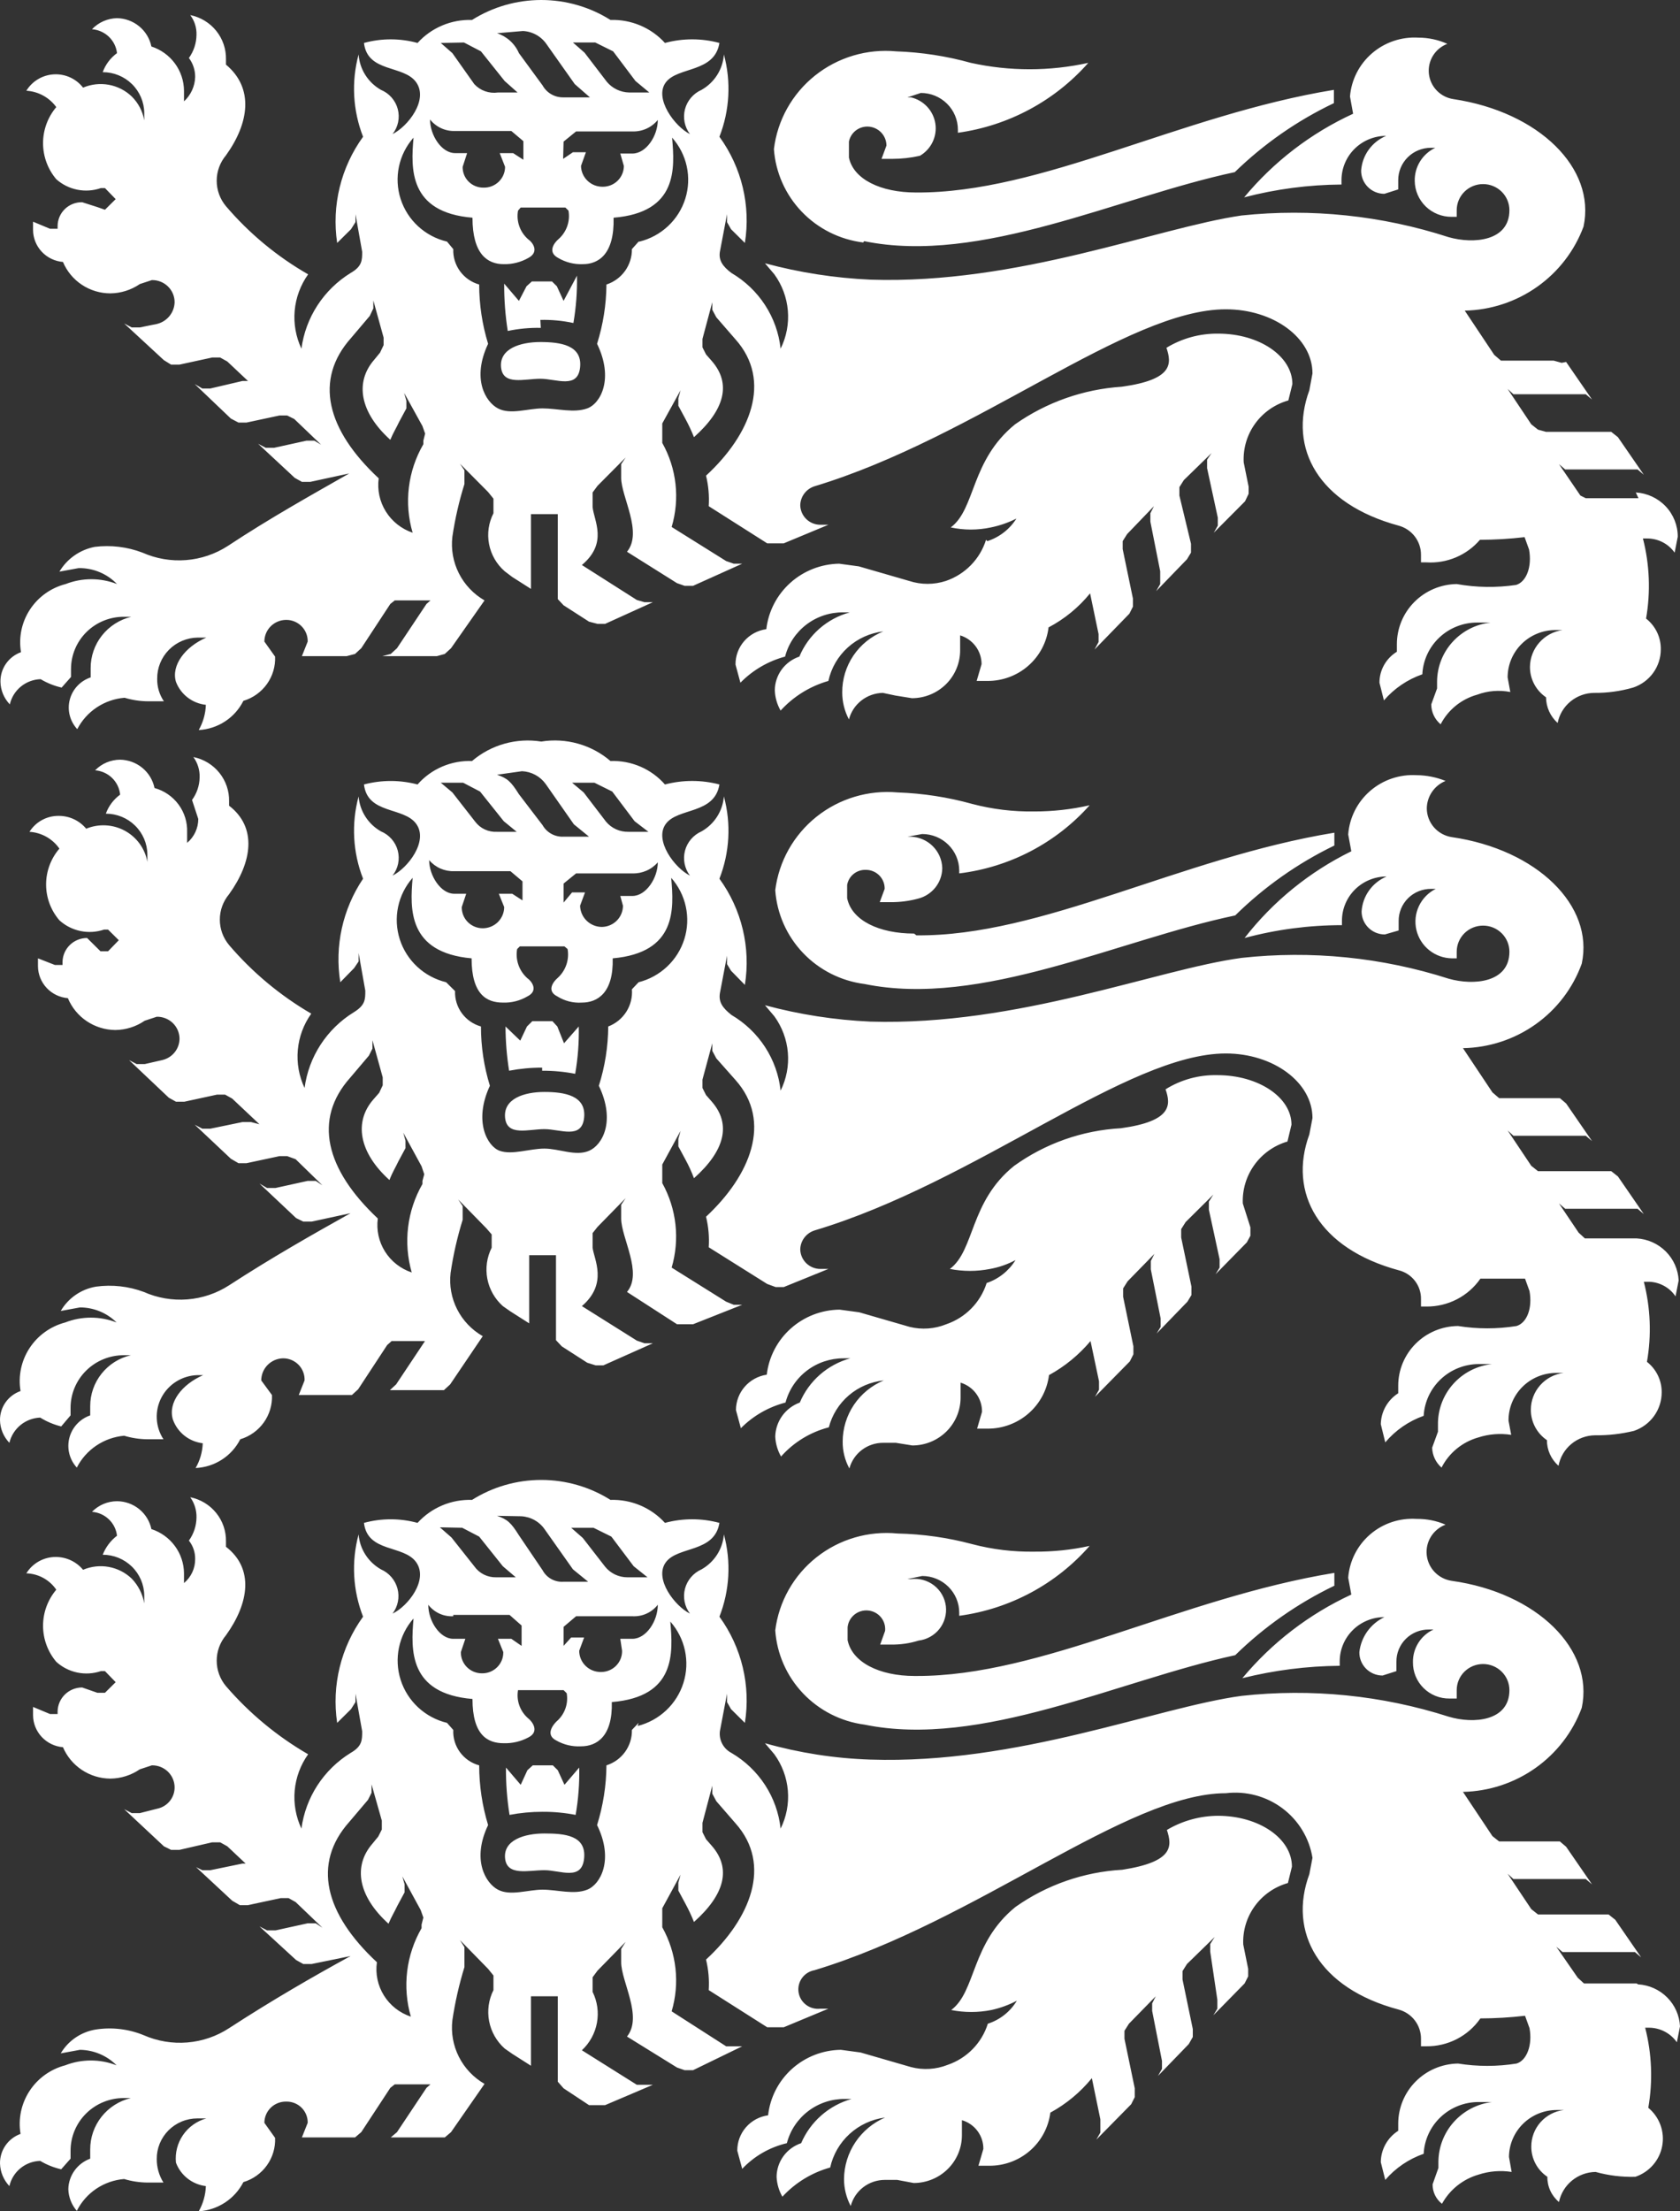 <?xml version="1.0" encoding="UTF-8"?> <svg xmlns="http://www.w3.org/2000/svg" width="304" height="400" viewBox="0 0 304 400" fill="none"><rect x="0" y="0" width="304" height="400" fill="#333333" stroke="none"/> <path d="M115.556 43.703L114.344 45.064C114.364 46.478 113.928 47.861 113.1 49.012C112.272 50.164 111.094 51.023 109.738 51.466C109.707 55.104 109.135 58.718 108.041 62.19C111.112 68.513 108.687 72.995 106.263 73.875C103.839 74.755 100.849 73.875 98.182 73.875C95.516 73.875 92.364 75.075 90.102 73.875C87.839 72.674 85.334 68.513 88.324 62.19C87.257 58.714 86.713 55.1 86.708 51.466C85.315 51.073 84.097 50.228 83.247 49.067C82.397 47.907 81.965 46.497 82.021 45.064L80.889 43.703C78.938 43.244 77.14 42.293 75.669 40.942C74.198 39.592 73.105 37.888 72.495 35.995C71.885 34.103 71.78 32.087 72.189 30.142C72.598 28.197 73.507 26.39 74.829 24.896C74.344 30.498 73.94 38.421 85.496 39.382C85.496 46.024 88.243 47.785 91.152 47.785C92.709 47.819 94.245 47.431 95.597 46.664C97.698 45.544 96.324 43.783 95.597 43.303C94.86 42.669 94.301 41.856 93.976 40.944C93.65 40.033 93.568 39.053 93.738 38.101L94.223 37.541H102.304L102.869 38.101C103.039 39.053 102.957 40.033 102.632 40.944C102.306 41.856 101.747 42.669 101.011 43.303C100.445 43.783 98.91 45.544 101.011 46.664C102.352 47.455 103.895 47.844 105.455 47.785C108.283 47.785 111.192 46.024 111.031 39.382C122.667 38.421 122.102 30.498 121.617 24.896C122.939 26.379 123.853 28.175 124.272 30.109C124.69 32.044 124.599 34.053 124.006 35.942C123.413 37.832 122.34 39.538 120.888 40.898C119.436 42.257 117.656 43.223 115.718 43.703H115.556ZM76.607 79.717V80.357C75.212 82.758 74.321 85.414 73.988 88.164C73.654 90.915 73.886 93.704 74.667 96.364C72.652 95.679 70.939 94.324 69.819 92.529C68.7 90.734 68.243 88.611 68.526 86.52C59.071 77.716 56.809 68.673 63.516 61.15L66.91 57.148L67.556 55.788V54.347L69.415 61.07V62.431L68.768 63.791L67.718 65.072C64.162 69.153 65.132 74.595 70.627 79.557C71.193 78.197 71.677 77.476 72.243 76.276L73.536 73.875V72.514L73.132 71.074L76.445 77.076L76.93 78.437L76.607 79.717ZM82.344 23.696H92.526L94.708 25.536V28.898L92.849 27.697H90.425L91.394 30.178C91.395 30.679 91.294 31.175 91.098 31.636C90.902 32.098 90.615 32.516 90.254 32.867C89.892 33.217 89.464 33.492 88.994 33.677C88.524 33.861 88.021 33.95 87.516 33.94C87.014 33.95 86.515 33.861 86.049 33.675C85.584 33.49 85.16 33.214 84.806 32.862C84.451 32.511 84.171 32.092 83.984 31.63C83.797 31.169 83.707 30.675 83.718 30.178L84.526 27.697H82.344C79.92 27.697 77.819 24.496 77.819 21.615C78.354 22.291 79.043 22.832 79.829 23.193C80.616 23.555 81.478 23.727 82.344 23.696ZM83.96 7.689L87.031 9.29L91.314 14.652L93.657 16.733H90.102C89.317 16.846 88.516 16.766 87.769 16.501C87.022 16.236 86.353 15.793 85.819 15.212L81.859 9.61L79.758 7.77L83.96 7.689ZM94.627 5.609C95.48 5.652 96.311 5.891 97.055 6.308C97.798 6.725 98.433 7.307 98.91 8.01L104.001 15.212L106.748 17.613H101.98C101.208 17.634 100.445 17.443 99.775 17.062C99.105 16.68 98.554 16.124 98.182 15.453L93.9 9.61C93.535 8.767 92.993 8.009 92.31 7.388C91.628 6.768 90.82 6.297 89.94 6.009L94.627 5.609ZM107.718 7.689L110.95 9.29L114.99 14.652L117.495 16.733H113.859C113.086 16.717 112.326 16.537 111.629 16.206C110.932 15.875 110.315 15.399 109.819 14.812L105.778 9.53L103.677 7.689H107.718ZM112.889 30.018C112.889 31.016 112.489 31.972 111.777 32.678C111.065 33.383 110.099 33.779 109.091 33.779C108.582 33.79 108.076 33.701 107.601 33.518C107.126 33.335 106.693 33.06 106.325 32.711C105.957 32.362 105.663 31.944 105.458 31.482C105.253 31.02 105.142 30.523 105.132 30.018L106.021 27.537H103.677L101.9 28.738L101.98 25.616L104.243 23.776H114.425C115.303 23.807 116.176 23.635 116.976 23.274C117.775 22.913 118.479 22.372 119.031 21.695C119.031 24.576 116.93 27.777 114.425 27.777H112.243L112.889 30.018ZM296.485 90.121H288.404H286.95L285.98 89.641L282.101 83.959L283.232 84.919H284.687H294.949H296.323L297.455 85.879L292.768 79.077L291.556 78.117H290.182H279.758L278.303 77.716L277.091 76.756L272.808 70.354L273.859 71.314H275.394H285.495H286.95L288.081 72.274L283.394 65.472L282.586 65.632L281.131 65.232H273.051H271.596L270.384 64.191L265.051 56.188C269.762 56.088 274.333 54.583 278.167 51.87C282.002 49.158 284.922 45.363 286.545 40.982C288.808 30.418 278.465 20.254 263.03 17.933C261.88 17.768 260.818 17.23 260.01 16.404C259.202 15.577 258.693 14.508 258.564 13.364C258.435 12.221 258.692 11.067 259.295 10.083C259.899 9.1 260.815 8.343 261.899 7.93C260.248 7.191 258.458 6.809 256.647 6.809C253.59 6.632 250.585 7.646 248.275 9.636C245.964 11.625 244.531 14.431 244.283 17.453L244.849 20.575C237.212 24.084 230.472 29.255 225.132 35.7C230.882 34.196 236.8 33.416 242.748 33.379V32.579C242.748 30.456 243.599 28.421 245.114 26.92C246.63 25.419 248.685 24.576 250.828 24.576C249.567 25.103 248.477 25.965 247.678 27.066C246.88 28.168 246.404 29.466 246.303 30.818C246.292 31.372 246.393 31.921 246.6 32.435C246.806 32.95 247.114 33.418 247.505 33.813C247.896 34.208 248.363 34.522 248.878 34.736C249.393 34.95 249.947 35.06 250.505 35.06L253.01 34.26V32.579C253.01 31.03 253.632 29.544 254.738 28.448C255.844 27.352 257.345 26.737 258.909 26.737H259.717C258.58 27.276 257.624 28.13 256.964 29.195C256.305 30.259 255.97 31.49 256 32.739C256.021 34.466 256.729 36.114 257.969 37.328C259.21 38.541 260.883 39.222 262.626 39.222H263.596V38.021C263.596 36.769 264.098 35.568 264.992 34.682C265.887 33.797 267.099 33.299 268.364 33.299C269.628 33.299 270.841 33.797 271.735 34.682C272.629 35.568 273.131 36.769 273.131 38.021C273.131 43.623 266.667 44.184 262.142 42.903C250.064 38.982 237.284 37.645 224.647 38.981C209.293 41.222 184.243 51.466 157.495 50.586C151.048 50.296 144.652 49.303 138.425 47.625L140.122 49.626C141.521 51.555 142.366 53.825 142.565 56.193C142.764 58.561 142.311 60.938 141.253 63.071C140.948 60.262 139.985 57.563 138.442 55.187C136.899 52.812 134.818 50.825 132.364 49.386C130.748 48.185 130.021 47.065 130.263 45.544L131.556 38.741V40.182L132.283 41.462L134.788 43.943C135.87 37.19 134.215 30.287 130.182 24.736C132.04 19.985 132.323 14.771 130.99 9.85C130.901 11.164 130.485 12.436 129.78 13.553C129.076 14.67 128.103 15.597 126.95 16.253C126.216 16.575 125.566 17.057 125.046 17.663C124.527 18.269 124.152 18.983 123.95 19.752C123.748 20.522 123.724 21.326 123.88 22.106C124.035 22.886 124.367 23.621 124.849 24.256C122.102 22.895 118.304 17.773 120.485 14.892C122.667 12.011 129.293 13.212 130.182 7.77C126.955 6.899 123.551 6.899 120.324 7.77C119.087 6.405 117.563 5.326 115.86 4.607C114.157 3.888 112.316 3.547 110.465 3.608C106.721 1.251 102.376 0 97.94 0C93.504 0 89.159 1.251 85.415 3.608C83.564 3.547 81.723 3.888 80.02 4.607C78.317 5.326 76.793 6.405 75.556 7.77C72.383 6.9 69.032 6.9 65.859 7.77C66.506 13.212 73.051 11.691 75.314 14.892C77.576 18.093 73.778 22.895 71.031 24.256C71.529 23.626 71.874 22.891 72.038 22.108C72.203 21.324 72.182 20.514 71.979 19.74C71.776 18.965 71.395 18.248 70.866 17.643C70.337 17.038 69.675 16.563 68.93 16.253C67.777 15.597 66.804 14.67 66.1 13.553C65.395 12.436 64.979 11.164 64.89 9.85C63.557 14.771 63.84 19.985 65.698 24.736C61.677 30.293 59.996 37.181 61.011 43.943L63.516 41.462L64.324 40.182V38.741L65.536 45.544C65.536 47.065 65.536 48.185 63.435 49.386C61.025 50.875 58.978 52.874 57.441 55.241C55.904 57.607 54.915 60.281 54.546 63.071C53.533 60.923 53.112 58.548 53.325 56.187C53.538 53.825 54.377 51.562 55.758 49.626C50.123 46.395 45.093 42.226 40.89 37.301C39.805 36.008 39.212 34.38 39.212 32.699C39.212 31.018 39.805 29.39 40.89 28.097C45.092 22.255 45.98 15.933 40.89 11.691V10.731C40.928 8.858 40.302 7.032 39.12 5.57C37.939 4.108 36.278 3.102 34.425 2.728C35.205 3.765 35.604 5.036 35.556 6.329C35.535 7.822 35.056 9.273 34.183 10.491C34.928 11.485 35.326 12.693 35.314 13.932C35.29 14.762 35.099 15.579 34.752 16.334C34.405 17.09 33.909 17.77 33.294 18.334V16.413C33.281 14.635 32.705 12.906 31.647 11.47C30.588 10.034 29.101 8.963 27.395 8.41C27.101 6.982 26.324 5.697 25.193 4.766C24.061 3.834 22.643 3.313 21.172 3.288C20.322 3.306 19.483 3.492 18.706 3.836C17.929 4.179 17.229 4.673 16.647 5.289C17.792 5.375 18.87 5.853 19.696 6.642C20.522 7.431 21.044 8.481 21.172 9.61C19.985 10.478 19.085 11.676 18.587 13.052C20.566 13.052 22.465 13.825 23.872 15.203C25.279 16.582 26.081 18.454 26.102 20.414V21.775C25.819 20.137 25.028 18.626 23.839 17.453C22.694 16.356 21.247 15.619 19.68 15.334C18.112 15.049 16.495 15.23 15.031 15.853C14.415 15.056 13.612 14.421 12.692 14.002C11.771 13.584 10.762 13.393 9.75 13.449C8.739 13.504 7.757 13.803 6.889 14.319C6.02 14.836 5.293 15.555 4.769 16.413C5.837 16.477 6.877 16.775 7.813 17.288C8.75 17.8 9.559 18.513 10.183 19.374C8.637 21.203 7.791 23.512 7.791 25.896C7.791 28.281 8.637 30.59 10.183 32.419C11.261 33.379 12.58 34.035 14.002 34.316C15.423 34.598 16.895 34.495 18.263 34.02H18.991L20.93 36.02L18.991 37.941L17.617 37.461L14.87 36.581C14.29 36.57 13.714 36.674 13.175 36.886C12.636 37.099 12.145 37.415 11.732 37.818C11.318 38.22 10.989 38.7 10.765 39.23C10.54 39.759 10.425 40.328 10.425 40.902V41.383H9.051L5.981 40.102V41.623C5.996 43.078 6.559 44.476 7.561 45.542C8.562 46.608 9.93 47.265 11.395 47.385C12.097 49.063 13.285 50.499 14.809 51.51C16.333 52.521 18.126 53.063 19.96 53.067C21.868 53.048 23.726 52.462 25.294 51.386L27.476 50.666C28.013 50.655 28.547 50.751 29.047 50.947C29.546 51.144 30.001 51.437 30.385 51.809C30.769 52.182 31.074 52.627 31.282 53.117C31.49 53.608 31.597 54.135 31.597 54.667C31.573 55.572 31.253 56.443 30.684 57.151C30.115 57.858 29.329 58.363 28.445 58.589L25.294 59.229H23.839L22.465 58.509L29.657 65.152L30.95 65.952H32.486L38.385 64.671H39.839L41.132 65.392L46.061 70.033L45.415 68.913H43.88L38.061 70.273H36.607L35.233 69.473L41.779 75.716L43.152 76.436H44.607L50.587 75.155H51.96L53.253 75.796L58.102 80.437L56.89 79.717H55.435L49.617 80.998H48.082L46.708 80.277L53.334 86.44L54.627 87.16H56.162L63.193 85.639C56.324 89.561 48.97 93.642 41.213 98.764C38.947 100.228 36.347 101.104 33.65 101.314C30.954 101.524 28.247 101.06 25.779 99.965C23.027 98.917 20.057 98.559 17.132 98.924C15.809 99.182 14.555 99.714 13.455 100.487C12.354 101.26 11.432 102.255 10.748 103.406L14.223 102.766C15.52 102.744 16.807 102.989 18.003 103.485C19.199 103.981 20.278 104.717 21.172 105.647C18.186 104.483 14.866 104.483 11.88 105.647C9.221 106.33 6.918 107.974 5.422 110.255C3.926 112.536 3.347 115.289 3.799 117.972C2.693 118.371 1.74 119.103 1.074 120.064C0.408 121.025 0.061 122.168 0.082 123.334C0.111 124.857 0.717 126.313 1.779 127.415C2.065 126.15 2.768 125.015 3.778 124.189C4.787 123.363 6.046 122.893 7.354 122.854C8.531 123.557 9.813 124.071 11.152 124.374L12.849 122.454V121.013C12.849 119.766 13.099 118.531 13.583 117.38C14.067 116.229 14.777 115.185 15.671 114.307C16.565 113.429 17.625 112.735 18.792 112.265C19.958 111.795 21.206 111.559 22.465 111.569H23.758C21.657 112.073 19.789 113.263 18.455 114.947C17.121 116.632 16.399 118.712 16.405 120.853V122.534C15.486 122.84 14.658 123.369 13.998 124.073C13.338 124.777 12.866 125.633 12.625 126.563C12.384 127.494 12.382 128.469 12.619 129.401C12.856 130.332 13.324 131.19 13.981 131.897C14.801 130.306 16.019 128.948 17.518 127.954C19.017 126.959 20.748 126.361 22.546 126.215C23.935 126.634 25.378 126.85 26.829 126.855H29.657C28.838 125.651 28.415 124.225 28.445 122.774C28.435 121.807 28.616 120.847 28.98 119.95C29.344 119.053 29.883 118.235 30.565 117.544C31.248 116.853 32.062 116.301 32.96 115.922C33.858 115.542 34.822 115.341 35.799 115.331H37.334C33.455 117.011 30.95 120.373 31.839 123.334C32.265 124.455 32.997 125.438 33.952 126.173C34.908 126.907 36.051 127.365 37.253 127.495C37.197 129.097 36.754 130.661 35.96 132.057C37.659 131.963 39.301 131.425 40.721 130.497C42.141 129.569 43.286 128.285 44.041 126.775C45.759 126.261 47.255 125.196 48.294 123.747C49.333 122.298 49.855 120.548 49.779 118.772L47.839 116.051C47.839 115.011 48.256 114.014 48.999 113.278C49.741 112.543 50.749 112.13 51.799 112.13C52.315 112.129 52.826 112.231 53.302 112.429C53.778 112.628 54.209 112.918 54.57 113.283C54.932 113.648 55.216 114.081 55.406 114.556C55.596 115.032 55.688 115.54 55.678 116.051L54.627 118.692H62.708L64.243 118.292L65.374 117.252L70.627 109.248L71.435 108.608H72.324H78.869H77.9L77.172 109.248L71.839 117.252L70.708 118.292L69.172 118.692H79.031L80.486 118.292L81.617 117.252L87.677 108.608C85.681 107.456 84.067 105.752 83.034 103.705C82 101.658 81.592 99.357 81.859 97.084C82.335 93.858 83.064 90.674 84.041 87.56V86.52V85.079L83.233 83.879L88.324 89.001L89.293 90.201V92.842C88.411 94.565 88.13 96.528 88.496 98.426C88.861 100.323 89.853 102.047 91.314 103.326L92.688 104.367L96.081 106.527V93.002H100.93V106.928V108.368L101.98 109.489L106.586 112.45L108.122 112.85H109.496L118.142 108.928H116.607L115.233 108.528L105.294 102.206C110.061 98.204 107.475 94.203 107.233 91.722V90.521V89.081L108.122 87.88L113.213 82.758L112.405 83.959V85.399V86.44C112.405 89.881 116.364 96.284 113.455 99.805L122.506 105.487L123.879 105.967H125.415L134.304 101.966H132.768L131.394 101.486L121.536 95.323C122.287 92.804 122.524 90.162 122.233 87.551C121.942 84.94 121.128 82.413 119.839 80.117V79.477V77.957V76.596L123.152 70.594L122.748 72.034V73.395L124.041 75.796C124.616 76.859 125.129 77.955 125.576 79.077C131.152 74.115 132.364 69.393 128.809 65.312L127.758 64.111L127.112 62.831V61.31L128.889 54.667V56.028L129.617 57.389L133.091 61.39C139.798 68.913 135.758 78.677 127.758 86.04C128.199 87.846 128.362 89.707 128.243 91.562L138.829 98.284H140.364H141.819L149.899 94.923H148.445C147.494 94.923 146.581 94.555 145.902 93.897C145.222 93.238 144.83 92.343 144.809 91.402C144.822 90.632 145.079 89.887 145.543 89.269C146.007 88.652 146.654 88.194 147.394 87.96C176.808 79.077 203.96 55.948 221.818 55.948C230.384 55.948 237.495 61.07 237.495 67.552L236.929 70.594C233.051 81.158 238.626 91.162 253.091 95.083C254.258 95.4 255.286 96.09 256.017 97.045C256.747 98 257.139 99.167 257.131 100.365V101.726H258.101C259.927 101.842 261.755 101.534 263.439 100.825C265.123 100.116 266.616 99.027 267.798 97.644C270.499 97.637 273.197 97.477 275.879 97.164L276.687 99.405C277.253 102.526 276.202 105.247 274.344 105.807C270.776 106.335 267.146 106.281 263.596 105.647C260.71 105.689 257.956 106.854 255.929 108.891C253.903 110.928 252.768 113.672 252.768 116.531V117.892C251.803 118.481 251.006 119.305 250.454 120.286C249.902 121.266 249.614 122.371 249.616 123.494L250.424 126.695C252.279 124.54 254.677 122.911 257.374 121.973C257.499 119.447 258.6 117.065 260.451 115.321C262.302 113.578 264.759 112.607 267.313 112.61H269.737C267.073 112.905 264.611 114.161 262.823 116.139C261.034 118.117 260.044 120.679 260.041 123.334V124.534L258.99 127.415C258.992 128.102 259.144 128.78 259.437 129.402C259.73 130.024 260.157 130.575 260.687 131.017C261.358 129.718 262.293 128.572 263.433 127.649C264.574 126.726 265.895 126.047 267.313 125.655C269.223 124.949 271.293 124.782 273.293 125.175L272.808 122.534C272.808 120.262 273.719 118.084 275.341 116.478C276.962 114.872 279.161 113.97 281.455 113.97H282.748C281.126 114.199 279.641 114.994 278.559 116.212C277.477 117.43 276.871 118.991 276.849 120.613C276.841 121.699 277.102 122.77 277.609 123.733C278.116 124.695 278.854 125.52 279.758 126.135C279.764 127.011 279.954 127.875 280.316 128.674C280.678 129.473 281.203 130.189 281.859 130.777C282.158 129.251 282.981 127.875 284.189 126.882C285.397 125.89 286.915 125.343 288.485 125.335C290.863 125.358 293.232 125.034 295.515 124.374C296.972 123.889 298.238 122.965 299.137 121.73C300.035 120.496 300.521 119.013 300.525 117.492C300.547 116.417 300.318 115.353 299.856 114.381C299.393 113.409 298.709 112.556 297.859 111.889C298.698 107.075 298.506 102.14 297.293 97.404H298.02C299.002 97.397 299.971 97.626 300.844 98.072C301.717 98.518 302.467 99.168 303.03 99.965L303.596 97.084C303.6 95.042 302.815 93.076 301.403 91.588C299.991 90.1 298.058 89.203 296 89.081L296.485 90.121ZM97.778 61.87C94.142 61.87 90.344 63.071 90.667 66.432C90.99 69.793 94.869 68.513 97.778 68.513C100.687 68.513 104.566 70.434 104.97 66.432C105.374 62.431 101.415 61.87 97.778 61.87ZM97.778 57.869C99.787 57.816 101.795 58.005 103.758 58.429C104.246 55.601 104.462 52.734 104.405 49.866L101.98 54.427L100.768 51.786L99.879 50.906H99.152H96.97H96.243L95.273 51.786L93.9 54.427L91.233 51.306C91.216 54.173 91.432 57.037 91.879 59.87C93.844 59.453 95.851 59.265 97.859 59.309L97.778 57.869ZM165.415 168.871C159.031 168.871 154.101 166.47 153.293 162.469V160.068C153.43 159.284 153.849 158.576 154.474 158.075C155.098 157.575 155.885 157.316 156.687 157.347C157.14 157.347 157.588 157.436 158.005 157.61C158.422 157.784 158.8 158.039 159.116 158.36C159.432 158.68 159.681 159.06 159.846 159.477C160.012 159.894 160.092 160.34 160.081 160.788L159.192 163.189H161.132C162.824 163.205 164.509 162.989 166.142 162.549C167.381 162.232 168.481 161.519 169.269 160.521C170.058 159.523 170.493 158.294 170.505 157.027C170.465 155.533 169.847 154.111 168.78 153.054C167.713 151.997 166.277 151.385 164.768 151.345H164.202L166.869 150.864C168.634 150.864 170.328 151.553 171.583 152.782C172.839 154.01 173.555 155.679 173.576 157.427V157.987C182.699 156.875 191.093 152.491 197.172 145.662C193.886 146.413 190.524 146.788 187.152 146.783C183.362 146.844 179.583 146.386 175.92 145.422C171.521 144.2 166.991 143.501 162.425 143.342C157.138 142.866 151.871 144.445 147.739 147.746C143.607 151.047 140.933 155.81 140.283 161.028C140.584 165.27 142.358 169.278 145.304 172.37C148.25 175.463 152.187 177.451 156.445 177.995C177.536 182.317 202.425 169.992 223.515 165.59C228.758 160.433 234.818 156.161 241.455 152.945V150.624C213.576 155.186 188.526 169.432 165.819 169.191L165.415 168.871ZM156.364 43.623C177.455 47.945 202.344 35.62 223.435 31.139C228.683 26.032 234.744 21.814 241.374 18.654V16.253C213.495 20.815 188.445 34.98 165.738 34.82C159.354 34.82 154.425 32.419 153.617 28.497V25.616C153.769 24.84 154.192 24.141 154.813 23.643C155.434 23.146 156.212 22.881 157.011 22.895C157.918 22.916 158.781 23.288 159.415 23.931C160.05 24.574 160.405 25.438 160.404 26.337L159.516 28.738H161.455C163.141 28.737 164.821 28.549 166.465 28.177C167.463 27.593 168.261 26.726 168.758 25.689C169.255 24.651 169.427 23.491 169.254 22.356C169.08 21.221 168.568 20.163 167.783 19.318C166.998 18.473 165.977 17.879 164.849 17.613H164.202L166.627 16.813C168.405 16.813 170.111 17.513 171.369 18.759C172.627 20.004 173.334 21.694 173.334 23.456V24.016C182.479 22.749 190.856 18.26 196.93 11.371C189.931 12.914 182.676 12.914 175.677 11.371C171.278 10.148 166.748 9.45 162.182 9.29C156.891 8.793 151.613 10.365 147.476 13.67C143.339 16.975 140.671 21.75 140.041 26.977C140.345 31.209 142.122 35.206 145.069 38.286C148.016 41.365 151.951 43.337 156.202 43.863L156.364 43.623ZM98.102 193.681C100.109 193.669 102.112 193.857 104.081 194.241C104.574 191.414 104.79 188.546 104.728 185.678L102.061 188.719L100.849 185.678L99.96 184.717H99.233H97.051H96.324L95.354 185.678L94.142 188.239L91.475 185.678C91.484 188.358 91.7 191.033 92.122 193.681C94.092 193.304 96.095 193.116 98.102 193.121V193.681ZM115.556 311.646L114.344 312.927C114.377 314.343 113.946 315.732 113.116 316.886C112.286 318.04 111.101 318.897 109.738 319.329C109.707 322.993 109.135 326.633 108.041 330.133C111.112 336.376 108.687 340.857 106.263 341.818C103.839 342.778 100.849 341.818 98.182 341.818C95.516 341.818 92.364 343.018 90.102 341.818C87.839 340.617 85.334 336.376 88.324 330.133C87.256 326.629 86.712 322.989 86.708 319.329C85.308 318.949 84.081 318.107 83.229 316.943C82.377 315.779 81.951 314.363 82.021 312.927L80.889 311.646C78.937 311.174 77.141 310.212 75.672 308.853C74.204 307.495 73.113 305.785 72.504 303.888C71.895 301.991 71.79 299.971 72.197 298.022C72.604 296.073 73.51 294.261 74.829 292.759C74.344 298.441 73.94 306.364 85.496 307.324C85.496 313.887 88.243 315.327 91.152 315.327C92.7 315.374 94.233 315.015 95.597 314.287C97.698 313.247 96.324 311.406 95.597 310.846C94.867 310.224 94.312 309.425 93.986 308.527C93.66 307.63 93.575 306.664 93.738 305.724H93.9H101.98L102.546 306.284C102.709 307.224 102.624 308.19 102.298 309.088C101.972 309.985 101.418 310.784 100.687 311.406C100.122 311.966 98.587 313.807 100.687 314.847C102.037 315.61 103.58 315.971 105.132 315.888C107.96 315.888 110.869 314.127 110.708 307.885C122.344 306.924 121.778 299.001 121.293 293.319C122.613 294.81 123.524 296.611 123.941 298.55C124.358 300.489 124.266 302.502 123.674 304.396C123.083 306.29 122.011 308.002 120.562 309.369C119.112 310.737 117.333 311.713 115.394 312.206L115.556 311.646ZM76.284 348.14V348.78C74.897 351.185 74.011 353.84 73.678 356.589C73.345 359.338 73.572 362.125 74.344 364.786C72.32 364.115 70.598 362.763 69.476 360.965C68.354 359.166 67.903 357.036 68.203 354.943C58.748 346.139 56.486 337.096 63.193 329.573L66.587 325.571L67.233 324.291V322.77L69.092 329.333V330.934L68.445 332.214L67.395 333.495C63.839 337.576 64.809 343.018 70.304 347.98C70.869 346.62 71.354 345.899 71.92 344.699L73.213 342.298V340.857L72.809 339.417L76.122 345.499L76.607 346.86L76.284 348.14ZM82.021 292.119H92.203L94.385 294.039V297.721L92.526 296.44H90.102L91.071 298.841C91.082 299.349 90.99 299.853 90.799 300.324C90.608 300.795 90.322 301.223 89.96 301.582C89.597 301.941 89.165 302.223 88.69 302.413C88.214 302.602 87.705 302.694 87.192 302.683C86.687 302.683 86.186 302.583 85.72 302.389C85.254 302.195 84.832 301.911 84.478 301.553C84.124 301.195 83.846 300.771 83.66 300.305C83.474 299.84 83.384 299.342 83.395 298.841L84.203 296.44H82.021C79.597 296.44 77.496 293.239 77.496 290.278C78.022 290.964 78.709 291.512 79.497 291.875C80.286 292.237 81.152 292.404 82.021 292.359V292.119ZM83.637 276.353L86.708 277.953L90.99 283.315L93.334 285.316H89.778C89.003 285.333 88.235 285.159 87.544 284.81C86.853 284.461 86.26 283.947 85.819 283.315L81.698 278.113L79.597 276.273L83.637 276.353ZM94.304 274.272C95.157 274.315 95.988 274.554 96.732 274.971C97.475 275.388 98.11 275.97 98.587 276.673L103.677 283.875L106.425 286.116H101.98C101.212 286.173 100.443 286.007 99.768 285.637C99.093 285.268 98.542 284.711 98.182 284.036L93.9 277.713C92.445 275.392 91.799 274.832 89.94 274.192L94.304 274.272ZM107.394 276.353L110.627 277.953L114.667 283.315L117.172 285.316H113.536C112.76 285.316 111.994 285.144 111.295 284.812C110.595 284.479 109.98 283.995 109.496 283.395L105.455 278.193L103.354 276.353H107.394ZM112.566 298.601C112.577 299.102 112.487 299.599 112.301 300.065C112.115 300.531 111.837 300.955 111.483 301.313C111.129 301.671 110.707 301.955 110.241 302.149C109.774 302.343 109.274 302.443 108.768 302.443C108.252 302.453 107.739 302.362 107.259 302.173C106.779 301.985 106.342 301.704 105.973 301.346C105.604 300.988 105.311 300.561 105.111 300.09C104.911 299.619 104.809 299.112 104.809 298.601L105.698 296.2H103.354L101.98 297.721V294.279L104.243 292.359H114.425C115.306 292.41 116.186 292.247 116.989 291.884C117.791 291.522 118.492 290.97 119.031 290.278C119.031 293.239 116.93 296.44 114.425 296.44H112.243L112.566 298.601ZM296.162 358.784H288.081H286.626L285.495 357.744L281.616 352.142L282.748 353.102H284.202H294.465H295.838L296.97 354.062L292.283 347.26L291.071 346.299H289.697H279.758H278.303L277.091 345.339L272.808 338.937L273.859 339.897H275.394H285.495H286.95L288.081 340.857L283.394 334.055L282.263 333.094H280.808H272.727H271.273L270.061 332.134L264.727 324.131C269.439 324.031 274.01 322.526 277.844 319.813C281.679 317.101 284.598 313.306 286.222 308.925C288.485 298.361 278.141 288.117 262.707 285.956C261.538 285.788 260.458 285.241 259.638 284.399C258.817 283.558 258.301 282.471 258.172 281.308C258.042 280.145 258.306 278.972 258.922 277.974C259.539 276.976 260.472 276.209 261.576 275.792C259.92 275.079 258.129 274.725 256.323 274.752C253.262 274.554 250.245 275.561 247.93 277.554C245.614 279.548 244.188 282.366 243.96 285.396L244.525 288.437C236.899 291.963 230.163 297.131 224.808 303.563C230.569 302.124 236.483 301.372 242.424 301.322V300.522C242.424 298.399 243.276 296.364 244.791 294.863C246.307 293.362 248.362 292.519 250.505 292.519C249.272 293.107 248.21 293.995 247.418 295.101C246.627 296.207 246.132 297.494 245.98 298.841C245.969 299.394 246.07 299.944 246.276 300.458C246.483 300.973 246.79 301.441 247.182 301.836C247.573 302.231 248.04 302.544 248.555 302.759C249.07 302.973 249.623 303.083 250.182 303.083L252.687 302.283V300.602C252.676 299.832 252.821 299.067 253.114 298.353C253.407 297.64 253.841 296.991 254.391 296.447C254.94 295.902 255.595 295.472 256.316 295.182C257.036 294.893 257.808 294.749 258.586 294.76H259.394C258.263 295.285 257.31 296.125 256.65 297.176C255.99 298.227 255.652 299.445 255.677 300.682C255.666 301.547 255.83 302.405 256.159 303.206C256.488 304.007 256.976 304.735 257.594 305.346C258.211 305.958 258.946 306.441 259.755 306.767C260.563 307.093 261.43 307.255 262.303 307.244H263.596V305.724C263.596 304.472 264.098 303.271 264.992 302.385C265.887 301.5 267.099 301.002 268.364 301.002C269.628 301.002 270.841 301.5 271.735 302.385C272.629 303.271 273.131 304.472 273.131 305.724C273.131 311.326 266.667 311.886 262.142 310.526C250.054 306.654 237.273 305.372 224.647 306.764C209.293 308.845 184.243 319.169 157.495 318.289C151.04 318.077 144.636 317.083 138.425 315.327L140.122 317.328C141.521 319.258 142.366 321.528 142.565 323.896C142.764 326.264 142.311 328.641 141.253 330.773C140.948 327.965 139.985 325.266 138.442 322.89C136.899 320.514 134.818 318.528 132.364 317.088C131.655 316.721 131.074 316.15 130.699 315.45C130.324 314.75 130.172 313.954 130.263 313.167L131.556 306.364V307.885L132.283 309.165L134.788 311.646C135.87 304.893 134.215 297.989 130.182 292.439C132.04 287.687 132.323 282.474 130.99 277.553C130.888 278.853 130.466 280.109 129.762 281.211C129.058 282.313 128.093 283.227 126.95 283.875C126.216 284.198 125.566 284.68 125.046 285.286C124.527 285.892 124.152 286.606 123.95 287.375C123.748 288.144 123.724 288.949 123.88 289.729C124.035 290.508 124.367 291.243 124.849 291.879C122.102 290.518 118.304 285.556 120.485 282.595C122.667 279.634 129.293 280.914 130.182 275.472C126.955 274.601 123.551 274.601 120.324 275.472C119.087 274.108 117.563 273.029 115.86 272.31C114.157 271.591 112.316 271.25 110.465 271.311C106.721 268.954 102.376 267.703 97.94 267.703C93.504 267.703 89.159 268.954 85.415 271.311C83.564 271.25 81.723 271.591 80.02 272.31C78.317 273.029 76.793 274.108 75.556 275.472C72.383 274.603 69.032 274.603 65.859 275.472C66.506 280.914 73.051 279.394 75.314 282.595C77.576 285.796 73.778 290.598 71.031 291.879C71.513 291.243 71.845 290.508 72 289.729C72.156 288.949 72.132 288.144 71.93 287.375C71.728 286.606 71.353 285.892 70.834 285.286C70.314 284.68 69.664 284.198 68.93 283.875C67.787 283.227 66.822 282.313 66.118 281.211C65.414 280.109 64.992 278.853 64.89 277.553C63.557 282.474 63.84 287.687 65.698 292.439C61.677 297.996 59.996 304.884 61.011 311.646L63.516 309.165L64.324 307.885V306.364L65.536 313.167C65.536 314.767 65.536 315.888 63.435 317.088C61.025 318.578 58.978 320.577 57.441 322.943C55.904 325.31 54.915 327.984 54.546 330.773C53.533 328.625 53.112 326.251 53.325 323.889C53.538 321.528 54.377 319.265 55.758 317.328C50.14 314.074 45.114 309.908 40.89 305.004C39.805 303.711 39.212 302.083 39.212 300.402C39.212 298.721 39.805 297.093 40.89 295.8C45.092 289.958 45.98 283.715 40.89 279.794V278.834C40.928 276.961 40.302 275.135 39.12 273.673C37.939 272.21 36.278 271.205 34.425 270.83C35.194 271.904 35.591 273.196 35.556 274.512C35.535 276.005 35.056 277.456 34.183 278.673C34.939 279.632 35.339 280.819 35.314 282.035C35.318 282.858 35.14 283.672 34.791 284.419C34.441 285.166 33.93 285.827 33.294 286.356V284.596C33.281 282.818 32.705 281.089 31.647 279.653C30.588 278.216 29.101 277.146 27.395 276.593C27.098 275.173 26.318 273.898 25.186 272.98C24.053 272.062 22.636 271.557 21.172 271.551C20.327 271.554 19.49 271.725 18.713 272.055C17.935 272.385 17.233 272.867 16.647 273.471C17.792 273.557 18.87 274.036 19.696 274.825C20.522 275.614 21.044 276.664 21.172 277.793C20.01 278.686 19.116 279.876 18.587 281.234C20.566 281.234 22.465 282.008 23.872 283.386C25.279 284.765 26.081 286.637 26.102 288.597V290.038C25.816 288.354 25.028 286.793 23.839 285.556C22.694 284.459 21.247 283.722 19.68 283.437C18.112 283.152 16.495 283.333 15.031 283.955C14.434 283.232 13.682 282.648 12.83 282.247C11.977 281.846 11.046 281.637 10.102 281.635C9.031 281.632 7.977 281.903 7.043 282.422C6.108 282.94 5.325 283.689 4.769 284.596C5.843 284.629 6.895 284.915 7.836 285.43C8.777 285.945 9.582 286.674 10.183 287.557C8.637 289.386 7.791 291.695 7.791 294.079C7.791 296.464 8.637 298.773 10.183 300.602C11.253 301.576 12.568 302.246 13.99 302.542C15.412 302.837 16.888 302.748 18.263 302.283H18.991L20.93 304.283L18.991 306.204H17.617L14.87 305.244C13.705 305.243 12.586 305.696 11.755 306.504C10.924 307.313 10.446 308.412 10.425 309.565V310.046H9.051L5.981 308.765V310.286C5.996 311.741 6.559 313.139 7.561 314.205C8.562 315.271 9.93 315.928 11.395 316.048C12.105 317.72 13.296 319.15 14.818 320.16C16.34 321.17 18.128 321.716 19.96 321.73C21.868 321.711 23.726 321.125 25.294 320.049L27.476 319.329C28.013 319.318 28.547 319.414 29.047 319.61C29.546 319.807 30.001 320.1 30.385 320.472C30.769 320.845 31.074 321.29 31.282 321.781C31.49 322.271 31.597 322.798 31.597 323.331C31.597 324.232 31.284 325.106 30.71 325.806C30.136 326.506 29.336 326.988 28.445 327.172L25.294 327.972H23.839L22.465 327.252L29.657 333.975L30.95 334.615H32.486L38.385 333.254H39.839L41.132 333.975L46.061 338.616L45.415 337.096H43.88L38.061 338.296H36.607L35.475 337.736L42.021 343.818L43.395 344.619H44.849L50.829 343.338H52.203L53.496 344.059L58.344 348.7L57.132 347.9H55.678L49.859 349.181H48.324L46.95 348.46L53.577 354.543L54.869 355.263H56.405L63.435 353.822C56.566 357.584 49.213 361.825 41.455 366.867C39.197 368.343 36.6 369.234 33.903 369.458C31.206 369.682 28.496 369.231 26.021 368.148C23.289 367.024 20.299 366.664 17.375 367.107C16.054 367.316 14.797 367.812 13.693 368.559C12.589 369.306 11.666 370.286 10.991 371.429L14.466 370.789C16.961 370.82 19.343 371.827 21.092 373.59C18.106 372.426 14.785 372.426 11.799 373.59C9.134 374.29 6.829 375.949 5.335 378.244C3.84 380.538 3.264 383.302 3.718 385.995C2.612 386.394 1.66 387.125 0.993 388.087C0.327 389.048 -0.02 390.191 0.001 391.357C0.046 392.876 0.649 394.328 1.698 395.438C1.984 394.173 2.688 393.038 3.697 392.212C4.707 391.386 5.965 390.916 7.274 390.876C8.45 391.58 9.732 392.093 11.072 392.397L12.768 390.476V389.036C12.768 386.51 13.782 384.088 15.585 382.302C17.388 380.516 19.834 379.512 22.385 379.512H23.678C21.577 380.016 19.709 381.206 18.374 382.89C17.04 384.575 16.318 386.655 16.324 388.796V390.476C15.18 390.895 14.189 391.646 13.483 392.631C12.776 393.617 12.386 394.79 12.364 395.998C12.409 397.441 12.951 398.825 13.9 399.92C14.703 398.309 15.915 396.931 17.416 395.921C18.917 394.911 20.657 394.304 22.465 394.158C23.854 394.577 25.297 394.793 26.748 394.798H29.577C28.78 393.524 28.36 392.055 28.364 390.556C28.354 389.593 28.536 388.638 28.901 387.745C29.266 386.852 29.806 386.04 30.489 385.355C31.173 384.67 31.988 384.126 32.885 383.755C33.783 383.384 34.745 383.194 35.718 383.194H37.334C35.614 383.674 34.12 384.74 33.115 386.204C32.11 387.668 31.658 389.436 31.839 391.197C32.261 392.328 32.989 393.323 33.944 394.071C34.9 394.819 36.044 395.292 37.253 395.438C37.197 397.039 36.754 398.604 35.96 400C37.654 399.89 39.29 399.345 40.707 398.419C42.124 397.493 43.273 396.217 44.041 394.718C45.759 394.204 47.255 393.139 48.294 391.69C49.333 390.241 49.855 388.49 49.779 386.715L47.839 383.994C47.839 383.483 47.942 382.976 48.142 382.505C48.342 382.034 48.635 381.607 49.004 381.249C49.372 380.891 49.81 380.61 50.289 380.422C50.77 380.233 51.283 380.142 51.799 380.152C52.311 380.142 52.82 380.233 53.296 380.423C53.772 380.612 54.204 380.894 54.566 381.253C54.928 381.612 55.214 382.04 55.405 382.511C55.596 382.982 55.688 383.486 55.678 383.994L54.627 386.635H62.708H64.243L65.374 385.674L70.627 377.671L71.435 377.031H72.324H78.869H77.9L77.172 377.671L71.839 385.674L70.708 386.635H69.172H79.031H80.486L81.617 385.674L87.677 376.951C85.681 375.799 84.067 374.095 83.034 372.048C82 370.001 81.592 367.7 81.859 365.427C82.344 362.176 83.074 358.966 84.041 355.823V353.742V352.222L83.233 350.941L88.324 356.143L89.293 357.344V359.985C88.418 361.722 88.142 363.696 88.507 365.604C88.871 367.512 89.858 369.249 91.314 370.549L92.688 371.509L96.081 373.67V361.105H100.93V375.11V376.551L101.98 377.751L106.586 380.793H108.122H109.496L118.142 377.111H116.607H115.233L105.294 370.869C106.714 369.544 107.669 367.804 108.018 365.903C108.367 364.002 108.092 362.04 107.233 360.305V359.104V357.664L108.122 356.463L113.213 351.261L112.405 352.542V354.062V354.943C112.405 358.464 116.364 364.786 113.455 368.388L122.506 373.99L123.879 374.47H125.415L134.304 370.149H132.768H131.394L121.536 363.826C122.283 361.306 122.517 358.665 122.226 356.055C121.935 353.445 121.123 350.918 119.839 348.62V347.98V346.539V345.179L123.152 339.097L122.748 340.537V341.978L124.041 344.379C124.616 345.442 125.129 346.538 125.576 347.66C131.152 342.698 132.364 337.976 128.809 333.895L127.758 332.694L127.112 331.414V329.733L128.889 323.01V324.451L129.617 325.812L133.091 329.813C139.798 337.336 135.758 347.1 127.758 354.462C128.199 356.269 128.362 358.13 128.243 359.985L138.829 366.707H140.364H141.819L149.899 363.346H148.445C147.526 363.456 146.599 363.207 145.863 362.651C145.126 362.096 144.638 361.277 144.501 360.371C144.364 359.464 144.59 358.54 145.13 357.795C145.671 357.05 146.483 356.544 147.394 356.383C176.808 347.5 203.96 324.371 221.818 324.371C225.45 323.932 229.112 324.904 232.036 327.083C234.959 329.262 236.916 332.478 237.495 336.055L236.929 339.017C233.051 349.501 238.626 359.665 253.091 363.506C254.258 363.823 255.286 364.513 256.017 365.468C256.747 366.423 257.139 367.59 257.131 368.788V370.149H258.101C260.023 370.167 261.921 369.717 263.626 368.838C265.331 367.958 266.792 366.677 267.879 365.107C270.58 365.1 273.278 364.939 275.96 364.626L276.768 366.867C277.333 369.908 276.283 372.71 274.424 373.27C270.919 373.833 267.344 373.833 263.839 373.27C260.952 373.312 258.198 374.477 256.172 376.514C254.146 378.55 253.01 381.295 253.01 384.154V385.434C252.049 386.047 251.257 386.888 250.707 387.88C250.157 388.872 249.865 389.985 249.859 391.117L250.667 394.318C252.521 392.163 254.919 390.534 257.616 389.596C257.741 387.069 258.843 384.687 260.693 382.944C262.544 381.2 265.001 380.229 267.556 380.232H269.98C267.315 380.562 264.863 381.84 263.079 383.828C261.295 385.815 260.301 388.377 260.283 391.037V392.157L259.232 395.118C259.223 395.795 259.371 396.465 259.665 397.075C259.96 397.686 260.392 398.221 260.929 398.639C261.628 397.37 262.573 396.25 263.71 395.343C264.847 394.437 266.154 393.762 267.556 393.357C269.482 392.729 271.532 392.565 273.535 392.877L273.051 390.156C273.072 387.899 273.992 385.741 275.611 384.153C277.231 382.564 279.418 381.673 281.697 381.673H282.99C281.355 381.869 279.85 382.655 278.762 383.88C277.674 385.105 277.079 386.684 277.091 388.316C277.089 389.389 277.354 390.447 277.861 391.395C278.368 392.344 279.103 393.155 280 393.758C279.986 394.625 280.168 395.484 280.531 396.273C280.895 397.062 281.431 397.761 282.101 398.319C282.414 396.8 283.242 395.432 284.447 394.443C285.652 393.453 287.162 392.901 288.727 392.877C291.067 393.526 293.491 393.823 295.919 393.758C297.155 393.341 298.257 392.606 299.111 391.628C299.965 390.651 300.541 389.465 300.779 388.194C301.018 386.923 300.911 385.612 300.468 384.396C300.026 383.179 299.265 382.101 298.263 381.273C299.105 376.459 298.912 371.523 297.697 366.787H298.424C299.412 366.796 300.384 367.04 301.256 367.5C302.128 367.96 302.875 368.621 303.434 369.428L304 366.547C303.904 364.575 303.075 362.708 301.673 361.304C300.271 359.901 298.394 359.06 296.404 358.944L296.162 358.784ZM98.182 327.732C100.19 327.72 102.193 327.908 104.162 328.292C104.655 325.465 104.872 322.598 104.809 319.729L102.142 322.85L100.93 320.209L100.041 319.329H99.314H97.132H96.405L95.435 320.209L94.223 322.85L91.556 319.729C91.533 322.596 91.75 325.461 92.203 328.292C94.173 327.915 96.176 327.728 98.182 327.732ZM178.505 232.176C177.953 233.877 177.008 235.429 175.746 236.707C174.484 237.984 172.939 238.954 171.233 239.538C169.132 240.393 166.811 240.561 164.606 240.019L155.475 237.378L151.92 236.897C148.655 236.935 145.515 238.15 143.09 240.316C140.665 242.482 139.122 245.449 138.748 248.662C137.199 248.892 135.784 249.664 134.761 250.839C133.738 252.014 133.174 253.513 133.172 255.064L134.061 258.346C136.281 256.103 139.074 254.499 142.142 253.704C142.751 251.406 144.112 249.373 146.014 247.925C147.915 246.476 150.248 245.694 152.647 245.701H153.859C151.825 246.265 149.947 247.278 148.366 248.664C146.784 250.051 145.541 251.773 144.728 253.704C143.448 254.17 142.339 255.007 141.546 256.106C140.753 257.206 140.313 258.516 140.283 259.866C140.341 261.132 140.701 262.366 141.334 263.468C143.617 260.889 146.629 259.049 149.98 258.186C150.563 255.935 151.828 253.915 153.605 252.398C155.382 250.881 157.586 249.941 159.92 249.702C157.721 250.615 155.843 252.15 154.521 254.114C153.199 256.079 152.491 258.386 152.485 260.747C152.463 262.45 152.88 264.13 153.697 265.628C154.056 264.29 154.854 263.107 155.966 262.267C157.078 261.426 158.44 260.976 159.839 260.987H162.101L165.091 261.467C167.406 261.467 169.626 260.556 171.262 258.935C172.899 257.314 173.819 255.116 173.819 252.824V250.103C174.955 250.449 175.948 251.151 176.647 252.103C177.346 253.056 177.715 254.207 177.697 255.385L176.808 258.426H178.748C181.468 258.427 184.095 257.443 186.134 255.659C188.173 253.876 189.483 251.416 189.819 248.742C192.688 247.168 195.237 245.078 197.334 242.58L198.869 249.862V251.383L198.142 252.664L204.445 246.261L205.091 244.981V243.54L203.233 234.577V233.056L204.041 231.775L208.889 226.814L208.243 228.094V229.615L210.021 238.498V240.019L209.293 241.219L214.869 235.457L215.596 234.256V232.736L213.738 223.852V222.332L214.546 221.051L219.556 216.089L218.748 217.37V218.811L220.687 227.774V229.294L219.96 230.495L225.616 224.733L226.263 223.532V222.012L224.889 217.69C224.785 215.198 225.523 212.743 226.987 210.714C228.45 208.684 230.556 207.196 232.97 206.486L233.697 203.445C233.697 198.483 227.717 194.481 220.283 194.481C216.972 194.401 213.711 195.292 210.909 197.042C211.879 199.843 212.122 202.804 202.829 204.085C195.865 204.467 189.159 206.829 183.515 210.887C175.435 217.37 176.404 226.173 171.879 229.535C174.28 230.009 176.751 230.009 179.152 229.535C180.763 229.245 182.318 228.705 183.758 227.934C182.554 229.888 180.695 231.361 178.505 232.096V232.176ZM165.495 303.163C159.112 303.163 154.182 300.682 153.374 296.68V294.359C153.46 293.468 153.9 292.647 154.597 292.076C155.294 291.506 156.191 291.233 157.091 291.318C157.991 291.403 158.821 291.839 159.397 292.529C159.972 293.22 160.248 294.108 160.162 295L159.273 297.481H161.213C162.911 297.512 164.603 297.269 166.223 296.76C167.712 296.58 169.068 295.821 169.993 294.65C170.917 293.48 171.334 291.993 171.152 290.518C170.97 289.043 170.203 287.7 169.021 286.784C167.839 285.869 166.338 285.456 164.849 285.636H164.202L166.869 285.076C168.648 285.076 170.354 285.776 171.612 287.021C172.87 288.267 173.576 289.957 173.576 291.718V292.279C182.733 291.047 191.122 286.551 197.172 279.634C193.883 280.357 190.521 280.706 187.152 280.674C183.362 280.735 179.583 280.278 175.92 279.314C171.516 278.137 166.985 277.492 162.425 277.393C157.154 276.873 151.887 278.415 147.75 281.69C143.612 284.965 140.932 289.714 140.283 294.92C140.581 299.17 142.352 303.189 145.297 306.295C148.242 309.401 152.18 311.405 156.445 311.966C177.536 316.288 202.425 303.963 223.515 299.401C228.761 294.269 234.821 290.025 241.455 286.837V284.516C213.576 289.077 188.526 303.243 165.819 303.163H165.495ZM98.506 331.654C94.869 331.654 91.071 332.854 91.394 336.136C91.718 339.417 95.597 338.296 98.506 338.296C101.415 338.296 105.293 340.297 105.698 336.136C106.102 331.974 102.142 331.654 98.506 331.654ZM98.506 197.522C94.869 197.522 91.071 198.723 91.394 202.164C91.718 205.605 95.597 204.245 98.506 204.245C101.415 204.245 105.293 206.166 105.698 202.164C106.102 198.163 102.142 197.522 98.506 197.522ZM220.525 328.453C217.224 328.448 213.984 329.333 211.152 331.014C212.122 333.975 212.364 336.776 203.071 338.216C196.122 338.61 189.427 340.94 183.758 344.939C175.677 351.501 176.647 360.225 172.122 363.586C174.522 364.065 176.994 364.065 179.394 363.586C180.999 363.235 182.549 362.669 184 361.905C182.818 363.878 180.951 365.358 178.748 366.067C178.212 367.787 177.274 369.357 176.01 370.65C174.747 371.943 173.193 372.923 171.475 373.51C169.367 374.343 167.044 374.484 164.849 373.91L155.718 371.269L152.162 370.789C148.884 370.828 145.735 372.055 143.308 374.237C140.882 376.42 139.346 379.406 138.99 382.633C137.434 382.847 136.01 383.615 134.984 384.793C133.958 385.972 133.4 387.48 133.415 389.036L134.304 392.317C136.477 390.016 139.288 388.401 142.384 387.675C142.98 385.37 144.339 383.33 146.243 381.879C148.147 380.428 150.487 379.651 152.889 379.672H154.101C152.073 380.247 150.2 381.264 148.62 382.649C147.04 384.034 145.793 385.751 144.97 387.675C143.684 388.107 142.565 388.925 141.768 390.014C140.972 391.104 140.538 392.412 140.526 393.758C140.583 395.023 140.943 396.258 141.576 397.359C143.902 394.831 146.898 393 150.223 392.077C150.736 389.739 151.966 387.614 153.746 385.995C155.525 384.377 157.766 383.342 160.162 383.034C157.97 383.977 156.1 385.531 154.781 387.505C153.461 389.479 152.748 391.79 152.728 394.158C152.726 395.858 153.142 397.534 153.94 399.04C154.296 397.693 155.091 396.5 156.201 395.646C157.311 394.792 158.675 394.325 160.081 394.318H162.344L165.334 394.878C167.648 394.878 169.868 393.967 171.505 392.346C173.142 390.726 174.061 388.527 174.061 386.235V383.514C175.191 383.845 176.181 384.532 176.881 385.47C177.581 386.409 177.953 387.549 177.94 388.716L177.051 391.757H178.99C181.703 391.778 184.329 390.811 186.37 389.041C188.411 387.27 189.724 384.819 190.061 382.153C192.951 380.575 195.503 378.454 197.576 375.911L199.111 383.354V385.755L198.384 387.035L204.687 380.633L205.334 379.352V377.751L203.475 368.788V367.347L204.283 366.067L209.132 361.105L208.485 362.386V363.746L210.263 372.79V374.23L209.536 375.511L215.111 369.748L215.839 368.468V367.027L213.98 358.064V356.543L214.788 355.263L219.798 350.381L218.99 351.661V353.022L220.283 361.745V363.346L219.556 364.546L225.212 358.784L225.859 357.504V356.143L224.97 351.741C224.855 349.257 225.591 346.807 227.058 344.788C228.524 342.769 230.636 341.299 233.051 340.617L233.778 337.656C233.778 332.534 227.798 328.453 220.364 328.453H220.525ZM178.425 97.644C177.889 99.364 176.951 100.934 175.687 102.227C174.423 103.52 172.87 104.5 171.152 105.087C169 105.789 166.677 105.789 164.526 105.087L155.394 102.446L151.839 101.966C148.566 102.022 145.426 103.255 143.003 105.434C140.58 107.613 139.039 110.59 138.667 113.81C137.111 114.024 135.687 114.792 134.66 115.97C133.634 117.149 133.076 118.657 133.091 120.213L133.98 123.494C136.196 121.229 138.988 119.597 142.061 118.772C142.657 116.467 144.016 114.427 145.92 112.976C147.824 111.525 150.164 110.748 152.566 110.769H153.778C151.74 111.322 149.856 112.332 148.273 113.719C146.69 115.107 145.449 116.835 144.647 118.772C143.36 119.204 142.241 120.021 141.445 121.111C140.649 122.201 140.215 123.509 140.203 124.854C140.247 126.148 140.607 127.411 141.253 128.536C143.574 125.985 146.569 124.127 149.899 123.174C150.405 120.84 151.635 118.721 153.418 117.113C155.2 115.506 157.445 114.491 159.839 114.21C157.628 115.105 155.738 116.636 154.413 118.604C153.088 120.573 152.388 122.889 152.404 125.255C152.403 126.955 152.819 128.631 153.617 130.136C153.97 128.781 154.761 127.578 155.87 126.711C156.98 125.844 158.345 125.36 159.758 125.335L162.021 125.815L165.011 126.295C167.325 126.295 169.545 125.384 171.182 123.763C172.818 122.142 173.738 119.944 173.738 117.652V114.931C174.861 115.273 175.844 115.963 176.542 116.899C177.24 117.835 177.617 118.969 177.617 120.133L176.728 123.174H178.667C181.392 123.192 184.029 122.215 186.071 120.428C188.114 118.641 189.419 116.171 189.738 113.49C192.639 111.962 195.195 109.865 197.253 107.328L198.788 114.691V116.131L198.061 117.492L204.364 111.009L205.01 109.729V108.288L203.152 99.325V97.884L203.96 96.604L208.808 91.562L208.162 92.842V94.363L209.94 103.326V105.647L209.212 106.928L214.788 101.165L215.515 99.965V98.364L213.414 89.641V88.12L214.222 86.84L219.233 81.958L218.425 83.159V84.679L220.364 93.642V95.083L219.637 96.364L225.293 90.681L225.94 89.321V88.04L225.051 83.639C224.918 81.141 225.644 78.672 227.112 76.637C228.58 74.601 230.703 73.12 233.132 72.434L233.859 69.473C233.859 64.431 227.879 60.35 220.445 60.35C217.138 60.307 213.888 61.195 211.071 62.911C212.041 65.792 212.283 68.673 202.99 69.953C196.041 70.409 189.356 72.763 183.677 76.756C175.596 83.319 176.566 92.042 172.041 95.403C174.437 95.921 176.917 95.921 179.313 95.403C180.915 95.077 182.464 94.539 183.92 93.802C182.706 95.731 180.847 97.176 178.667 97.884L178.425 97.644ZM115.556 177.675L114.344 178.955C114.457 180.383 114.102 181.809 113.33 183.021C112.558 184.233 111.412 185.164 110.061 185.678C110.036 189.316 109.464 192.93 108.364 196.402C111.435 202.804 109.011 207.126 106.586 208.166C104.162 209.207 101.172 207.766 98.506 207.766C95.839 207.766 92.688 208.967 90.425 208.166C88.162 207.366 85.657 202.804 88.647 196.402C87.573 192.927 87.029 189.312 87.031 185.678C85.639 185.285 84.42 184.44 83.57 183.279C82.72 182.118 82.289 180.708 82.344 179.275L80.728 177.675C78.776 177.202 76.979 176.241 75.511 174.882C74.042 173.523 72.951 171.813 72.342 169.917C71.734 168.02 71.628 166 72.035 164.051C72.442 162.102 73.349 160.289 74.667 158.787C74.183 164.39 73.778 172.313 85.334 173.353C85.334 179.916 88.081 181.356 90.99 181.356C92.55 181.416 94.094 181.026 95.435 180.236C97.536 179.195 96.162 177.435 95.435 176.954C94.698 176.303 94.14 175.476 93.815 174.552C93.49 173.628 93.408 172.637 93.576 171.672L94.061 171.192H102.142L102.708 171.672C102.876 172.637 102.794 173.628 102.469 174.552C102.144 175.476 101.586 176.303 100.849 176.954C100.283 177.435 98.748 179.195 100.849 180.236C102.172 181.069 103.729 181.461 105.294 181.356C108.122 181.356 111.031 179.595 110.869 173.353C122.506 172.313 121.94 164.39 121.455 158.787C122.774 160.279 123.686 162.08 124.102 164.019C124.519 165.958 124.428 167.97 123.836 169.864C123.244 171.758 122.173 173.47 120.723 174.838C119.274 176.205 117.495 177.182 115.556 177.675ZM76.445 213.608V214.169C75.063 216.575 74.18 219.23 73.847 221.978C73.514 224.727 73.738 227.513 74.506 230.175C72.497 229.506 70.786 228.166 69.665 226.385C68.545 224.603 68.085 222.491 68.364 220.411C58.91 211.528 56.647 202.484 63.354 194.961L66.748 190.96L67.395 189.679V188.159L69.253 194.881V196.322L68.607 197.682L67.556 198.883C64.001 202.964 64.97 208.487 70.465 213.448C71.031 212.008 71.516 211.288 72.082 210.087L73.374 207.686V206.326L72.97 204.885L76.284 210.968L76.768 212.408L76.445 213.608ZM82.182 157.587H92.364L94.546 159.428V162.869L92.688 161.669H90.263L91.233 164.07C91.233 165.088 90.824 166.065 90.097 166.786C89.37 167.506 88.383 167.911 87.354 167.911C86.849 167.911 86.348 167.811 85.882 167.617C85.416 167.423 84.993 167.139 84.64 166.781C84.286 166.423 84.008 165.999 83.822 165.534C83.636 165.068 83.545 164.57 83.556 164.07L84.364 161.669H82.182C79.758 161.669 77.657 158.387 77.657 155.586C78.209 156.238 78.903 156.757 79.687 157.104C80.471 157.45 81.324 157.616 82.182 157.587ZM83.799 141.581L86.869 143.182L91.152 148.544L93.496 150.464H89.94C89.178 150.507 88.417 150.36 87.725 150.039C87.034 149.718 86.435 149.231 85.98 148.624L81.859 143.342L79.758 141.581H83.799ZM94.465 139.5C95.31 139.54 96.135 139.77 96.877 140.172C97.619 140.574 98.259 141.138 98.748 141.821L103.839 149.104L106.586 151.345H101.98C101.215 151.382 100.453 151.207 99.782 150.84C99.112 150.472 98.557 149.926 98.182 149.264L93.9 143.662C92.445 141.341 91.799 140.781 89.94 140.14L94.465 139.5ZM107.556 141.581L110.788 143.182L114.829 148.544L117.334 150.464H113.698C112.927 150.48 112.164 150.323 111.464 150.004C110.764 149.685 110.146 149.213 109.657 148.624L105.617 143.342L103.516 141.581H107.556ZM112.728 163.829C112.728 164.834 112.331 165.8 111.62 166.518C110.91 167.236 109.945 167.65 108.93 167.671C107.894 167.671 106.898 167.269 106.158 166.551C105.418 165.833 104.991 164.855 104.97 163.829L105.859 161.428H103.516L101.98 163.269V159.828L104.243 157.987H114.425C115.295 158.016 116.16 157.851 116.957 157.505C117.755 157.159 118.463 156.64 119.031 155.986C119.031 158.787 116.93 162.069 114.425 162.069H112.243L112.728 163.829ZM296.323 224.012H288.242H286.788L285.657 222.972L282.101 217.69L283.232 218.65H284.687H294.949H296.323L297.455 219.611L292.768 212.808L291.556 211.848H290.182H279.758H278.303L277.091 210.887L272.808 204.485L273.859 205.445H275.394H285.495H286.95L288.081 206.406L283.394 199.603L282.263 198.643H280.808H272.727H271.273L270.061 197.602L264.727 189.599C269.454 189.515 274.042 188.007 277.882 185.276C281.722 182.546 284.631 178.722 286.222 174.313C288.485 163.829 278.141 153.666 262.707 151.425C261.451 151.234 260.304 150.605 259.475 149.651C258.645 148.697 258.187 147.482 258.182 146.223C258.195 145.157 258.524 144.119 259.127 143.237C259.73 142.355 260.582 141.668 261.576 141.261C259.908 140.586 258.125 140.233 256.323 140.22C253.254 140.044 250.238 141.069 247.925 143.076C245.612 145.082 244.188 147.908 243.96 150.945L244.525 153.986C236.964 157.686 230.357 163.052 225.212 169.672C230.955 168.129 236.879 167.348 242.828 167.351V166.55C242.828 164.428 243.68 162.392 245.195 160.891C246.711 159.391 248.766 158.547 250.909 158.547C249.636 159.08 248.538 159.954 247.739 161.071C246.939 162.188 246.47 163.504 246.384 164.87C246.384 165.974 246.827 167.032 247.615 167.812C248.403 168.593 249.472 169.031 250.586 169.031L253.091 168.311V166.631C253.08 165.86 253.225 165.096 253.518 164.382C253.811 163.668 254.245 163.02 254.795 162.475C255.345 161.931 255.999 161.501 256.72 161.211C257.44 160.921 258.212 160.777 258.99 160.788H259.798C258.463 161.459 257.394 162.553 256.759 163.895C256.124 165.237 255.961 166.752 256.296 168.196C256.63 169.641 257.443 170.934 258.605 171.868C259.767 172.802 261.211 173.325 262.707 173.353H263.596V172.153C263.596 170.9 264.098 169.699 264.992 168.814C265.887 167.928 267.099 167.431 268.364 167.431C269.628 167.431 270.841 167.928 271.735 168.814C272.629 169.699 273.131 170.9 273.131 172.153C273.131 177.755 266.667 178.315 262.142 177.034C250.054 173.163 237.273 171.881 224.647 173.273C209.293 175.354 184.243 185.598 157.495 184.797C151.048 184.507 144.652 183.514 138.425 181.836L140.122 183.837C141.521 185.767 142.366 188.037 142.565 190.405C142.764 192.773 142.311 195.15 141.253 197.282C140.948 194.474 139.985 191.775 138.442 189.399C136.899 187.023 134.818 185.037 132.364 183.597C130.748 182.316 130.021 181.276 130.263 179.675L131.556 172.873V174.393L132.283 175.594L134.788 178.155C135.87 171.401 134.215 164.498 130.182 158.948C132.04 154.196 132.323 148.983 130.99 144.062C130.888 145.362 130.466 146.618 129.762 147.719C129.058 148.821 128.093 149.736 126.95 150.384C126.216 150.706 125.566 151.188 125.046 151.794C124.527 152.4 124.152 153.115 123.95 153.884C123.748 154.653 123.724 155.458 123.88 156.237C124.035 157.017 124.367 157.752 124.849 158.387C122.102 157.027 118.304 151.985 120.485 149.024C122.667 146.063 129.293 147.343 130.182 141.901C126.951 141.056 123.555 141.056 120.324 141.901C119.105 140.509 117.587 139.406 115.881 138.672C114.175 137.938 112.324 137.592 110.465 137.659C108.765 136.199 106.763 135.127 104.598 134.519C102.434 133.91 100.161 133.78 97.94 134.138C95.719 133.786 93.448 133.918 91.284 134.527C89.121 135.135 87.117 136.204 85.415 137.659C83.556 137.592 81.705 137.938 79.999 138.672C78.293 139.406 76.775 140.509 75.556 141.901C72.379 141.062 69.036 141.062 65.859 141.901C66.506 147.343 73.051 145.903 75.314 149.024C77.576 152.145 73.778 157.027 71.031 158.387C71.529 157.757 71.874 157.022 72.038 156.239C72.203 155.456 72.182 154.645 71.979 153.871C71.776 153.097 71.395 152.379 70.866 151.775C70.337 151.17 69.675 150.694 68.93 150.384C67.787 149.736 66.822 148.821 66.118 147.719C65.414 146.618 64.992 145.362 64.89 144.062C63.557 148.983 63.84 154.196 65.698 158.948C61.997 164.456 60.526 171.141 61.577 177.675L64.082 175.114L64.89 173.913V172.393L66.102 179.195C66.102 180.796 66.102 181.836 64.001 183.117C61.59 184.606 59.543 186.606 58.006 188.972C56.469 191.338 55.481 194.012 55.112 196.802C54.099 194.654 53.678 192.279 53.891 189.918C54.104 187.557 54.943 185.293 56.324 183.357C50.696 180.083 45.669 175.889 41.455 170.952C40.371 169.659 39.778 168.031 39.778 166.35C39.778 164.67 40.371 163.042 41.455 161.749C45.657 155.906 46.546 149.664 41.455 145.742V144.942C41.493 143.07 40.867 141.244 39.686 139.781C38.505 138.319 36.843 137.313 34.991 136.939C35.771 138.007 36.169 139.303 36.122 140.621C36.1 142.089 35.62 143.514 34.748 144.702L35.88 148.143C35.879 148.966 35.697 149.778 35.349 150.524C35 151.27 34.492 151.932 33.859 152.465V150.544C33.926 148.748 33.381 146.982 32.311 145.53C31.241 144.078 29.708 143.025 27.96 142.541C27.666 141.114 26.89 139.828 25.758 138.897C24.627 137.966 23.209 137.445 21.738 137.419C20.892 137.422 20.056 137.594 19.278 137.924C18.501 138.254 17.799 138.736 17.213 139.34C18.37 139.429 19.458 139.919 20.285 140.724C21.113 141.529 21.628 142.598 21.738 143.742C20.55 144.609 19.65 145.807 19.152 147.183C21.132 147.183 23.031 147.956 24.438 149.335C25.845 150.713 26.646 152.586 26.668 154.546V155.906C26.458 154.724 25.983 153.604 25.276 152.628C24.57 151.652 23.652 150.846 22.589 150.27C21.526 149.694 20.345 149.361 19.135 149.298C17.924 149.235 16.715 149.442 15.597 149.904C14.999 149.18 14.248 148.597 13.395 148.196C12.543 147.794 11.611 147.585 10.668 147.583C9.603 147.564 8.551 147.82 7.616 148.325C6.681 148.83 5.895 149.567 5.334 150.464C6.41 150.531 7.457 150.84 8.395 151.367C9.333 151.894 10.138 152.625 10.748 153.505C9.194 155.315 8.341 157.613 8.341 159.988C8.341 162.363 9.194 164.661 10.748 166.47C11.818 167.444 13.133 168.114 14.556 168.41C15.978 168.706 17.454 168.616 18.829 168.151H19.556L21.496 170.072L19.556 172.073H18.183L15.758 169.672C14.594 169.671 13.475 170.124 12.644 170.932C11.813 171.741 11.335 172.84 11.314 173.993V174.554H9.94L6.87 173.353V174.794C6.885 176.25 7.448 177.647 8.45 178.713C9.451 179.779 10.819 180.436 12.284 180.556C12.982 182.243 14.167 183.69 15.69 184.715C17.213 185.739 19.008 186.297 20.849 186.318C22.757 186.299 24.615 185.713 26.183 184.637L28.364 183.917C28.895 183.906 29.423 184 29.917 184.191C30.411 184.382 30.863 184.668 31.245 185.032C31.628 185.396 31.934 185.832 32.147 186.313C32.36 186.795 32.475 187.313 32.486 187.839C32.49 188.75 32.18 189.635 31.607 190.349C31.034 191.062 30.232 191.56 29.334 191.76L26.183 192.48H24.728L23.354 191.76L30.546 198.563L31.839 199.283H33.374L39.273 198.003H40.728L42.021 198.723L46.95 203.365L45.415 202.964H43.88L38.061 204.165H36.607L35.233 203.445L41.779 209.607L43.152 210.407H44.607L50.587 209.127H51.96L53.496 209.687L58.344 214.409L57.132 213.608H55.678L49.859 214.889H48.324L46.95 214.089L53.577 220.331L54.869 220.971H56.405L63.435 219.451C56.566 223.292 49.213 227.454 41.455 232.496C39.19 233.959 36.589 234.836 33.893 235.045C31.196 235.255 28.49 234.791 26.021 233.696C23.265 232.668 20.293 232.338 17.375 232.736C16.049 232.959 14.789 233.469 13.686 234.23C12.582 234.991 11.662 235.984 10.991 237.138L14.466 236.497C16.951 236.498 19.335 237.477 21.092 239.218C18.106 238.054 14.785 238.054 11.799 239.218C9.134 239.918 6.829 241.578 5.335 243.872C3.84 246.166 3.264 248.93 3.718 251.623C2.619 252.008 1.669 252.725 1.002 253.672C0.335 254.62 -0.015 255.75 0.001 256.905C0.031 258.428 0.636 259.885 1.698 260.987C1.997 259.728 2.704 258.6 3.71 257.776C4.717 256.953 5.969 256.478 7.274 256.425C8.447 257.153 9.729 257.693 11.072 258.026L12.768 256.025V254.664C12.768 252.138 13.782 249.716 15.585 247.93C17.388 246.144 19.834 245.141 22.385 245.141H23.678C21.583 245.628 19.717 246.803 18.382 248.474C17.047 250.145 16.322 252.213 16.324 254.344V256.025C15.404 256.343 14.578 256.881 13.919 257.593C13.26 258.304 12.79 259.166 12.55 260.101C12.31 261.037 12.307 262.017 12.543 262.953C12.778 263.89 13.245 264.754 13.9 265.468C14.716 263.867 15.931 262.497 17.429 261.489C18.928 260.481 20.661 259.867 22.465 259.706C23.854 260.125 25.297 260.341 26.748 260.346H29.577C28.846 259.227 28.428 257.936 28.367 256.604C28.305 255.273 28.602 253.949 29.227 252.769C29.852 251.588 30.782 250.593 31.923 249.886C33.063 249.178 34.373 248.784 35.718 248.742H36.769C32.89 250.423 30.385 253.704 31.273 256.745C31.675 257.896 32.396 258.912 33.353 259.677C34.311 260.441 35.466 260.923 36.688 261.067C36.632 262.643 36.188 264.181 35.395 265.548C37.087 265.47 38.727 264.947 40.148 264.033C41.568 263.119 42.717 261.846 43.475 260.346C45.193 259.833 46.69 258.767 47.728 257.318C48.767 255.869 49.289 254.119 49.213 252.343L47.273 249.702C47.273 248.655 47.688 247.649 48.428 246.901C49.169 246.153 50.176 245.722 51.233 245.701C51.756 245.7 52.274 245.805 52.756 246.008C53.237 246.211 53.672 246.508 54.035 246.882C54.397 247.256 54.679 247.698 54.864 248.183C55.049 248.668 55.134 249.185 55.112 249.702L54.061 252.343H62.142H63.677L64.809 251.303L70.061 243.3L70.869 242.58H71.758H78.304L77.738 241.699L77.011 242.42L71.677 250.423L70.546 251.463H69.011H78.869H80.324L81.455 250.423L87.354 241.699C85.364 240.56 83.754 238.87 82.72 236.837C81.686 234.804 81.275 232.516 81.536 230.255C82.013 227.003 82.743 223.792 83.718 220.651V219.691V218.17L82.91 216.97L88.001 222.172L88.97 223.292V225.693C88.095 227.431 87.819 229.404 88.183 231.312C88.548 233.22 89.534 234.957 90.99 236.257L92.364 237.218L95.758 239.378V227.054H100.607V240.979V242.42L101.657 243.54L106.263 246.501L107.799 246.981H109.172L118.142 242.98H116.607L115.233 242.5L105.294 236.257C110.061 232.176 107.475 227.774 107.233 225.693V224.573V223.052L108.122 221.932L113.213 216.73L112.405 217.93V219.451V220.411C112.405 223.932 116.364 230.255 113.455 233.696L122.506 239.538H123.879H125.415L134.304 236.017H132.768L131.394 235.457L121.536 229.294C122.281 226.761 122.514 224.107 122.223 221.484C121.932 218.862 121.122 216.321 119.839 214.009V213.448V212.088V210.647L123.152 204.565L122.748 206.006V207.366L124.041 209.767C124.631 210.851 125.144 211.974 125.576 213.128C131.152 208.166 132.364 203.365 128.809 199.283L127.758 198.083L127.112 196.802V195.281L128.889 188.719V190.079L129.617 191.44L133.091 195.361C139.798 202.884 135.758 212.648 127.758 220.091C128.203 221.897 128.366 223.759 128.243 225.613L138.829 232.256L140.364 232.816H141.819L149.899 229.535H148.445C147.494 229.535 146.581 229.166 145.902 228.508C145.222 227.85 144.83 226.954 144.809 226.013C144.822 225.244 145.079 224.498 145.543 223.881C146.007 223.264 146.654 222.806 147.394 222.572C176.808 213.769 203.96 190.56 221.818 190.56C230.384 190.56 237.495 195.762 237.495 202.244L236.929 205.205C233.051 215.769 238.626 225.853 253.091 229.775C254.258 230.063 255.293 230.734 256.026 231.679C256.76 232.623 257.149 233.785 257.131 234.977V236.337H258.101C260.023 236.356 261.921 235.905 263.626 235.026C265.331 234.147 266.792 232.866 267.879 231.295C270.384 231.295 273.051 231.295 275.96 231.295L276.768 233.536C277.333 236.657 276.283 239.298 274.424 239.859C270.919 240.42 267.344 240.42 263.839 239.859C260.959 239.88 258.205 241.027 256.177 243.051C254.148 245.075 253.01 247.811 253.01 250.663V252.023C252.06 252.628 251.276 253.456 250.726 254.433C250.176 255.411 249.879 256.507 249.859 257.625L250.667 260.907C252.511 258.722 254.91 257.065 257.616 256.105C257.76 253.585 258.868 251.214 260.715 249.474C262.561 247.735 265.007 246.758 267.556 246.741H269.98C267.266 247.039 264.761 248.327 262.954 250.354C261.146 252.381 260.165 255.001 260.202 257.705V258.986L259.152 261.867C259.169 262.551 259.328 263.224 259.62 263.843C259.912 264.463 260.33 265.016 260.849 265.468C261.515 264.158 262.447 262.998 263.588 262.062C264.728 261.125 266.051 260.432 267.475 260.026C269.401 259.398 271.451 259.234 273.455 259.546L272.97 256.985C272.959 255.854 273.175 254.732 273.605 253.684C274.034 252.635 274.67 251.682 275.474 250.878C276.278 250.074 277.234 249.437 278.289 249.001C279.343 248.566 280.474 248.342 281.616 248.342H282.909C281.281 248.555 279.786 249.345 278.701 250.567C277.616 251.788 277.016 253.358 277.01 254.984C277.002 256.07 277.264 257.141 277.771 258.104C278.278 259.067 279.016 259.892 279.919 260.506C279.916 261.384 280.101 262.252 280.464 263.052C280.826 263.853 281.357 264.567 282.02 265.148C282.303 263.608 283.119 262.213 284.329 261.205C285.538 260.197 287.066 259.638 288.647 259.626C291.015 259.654 293.377 259.386 295.677 258.826C297.14 258.326 298.409 257.387 299.307 256.139C300.205 254.89 300.687 253.396 300.687 251.863C300.697 250.802 300.461 249.753 299.999 248.796C299.537 247.839 298.86 246.999 298.02 246.341C298.863 241.527 298.67 236.591 297.455 231.855H298.182C299.172 231.85 300.149 232.089 301.023 232.55C301.898 233.011 302.643 233.68 303.192 234.497L303.758 231.615C303.661 229.643 302.833 227.776 301.43 226.373C300.028 224.969 298.152 224.129 296.162 224.012" fill="white"></path> </svg> 